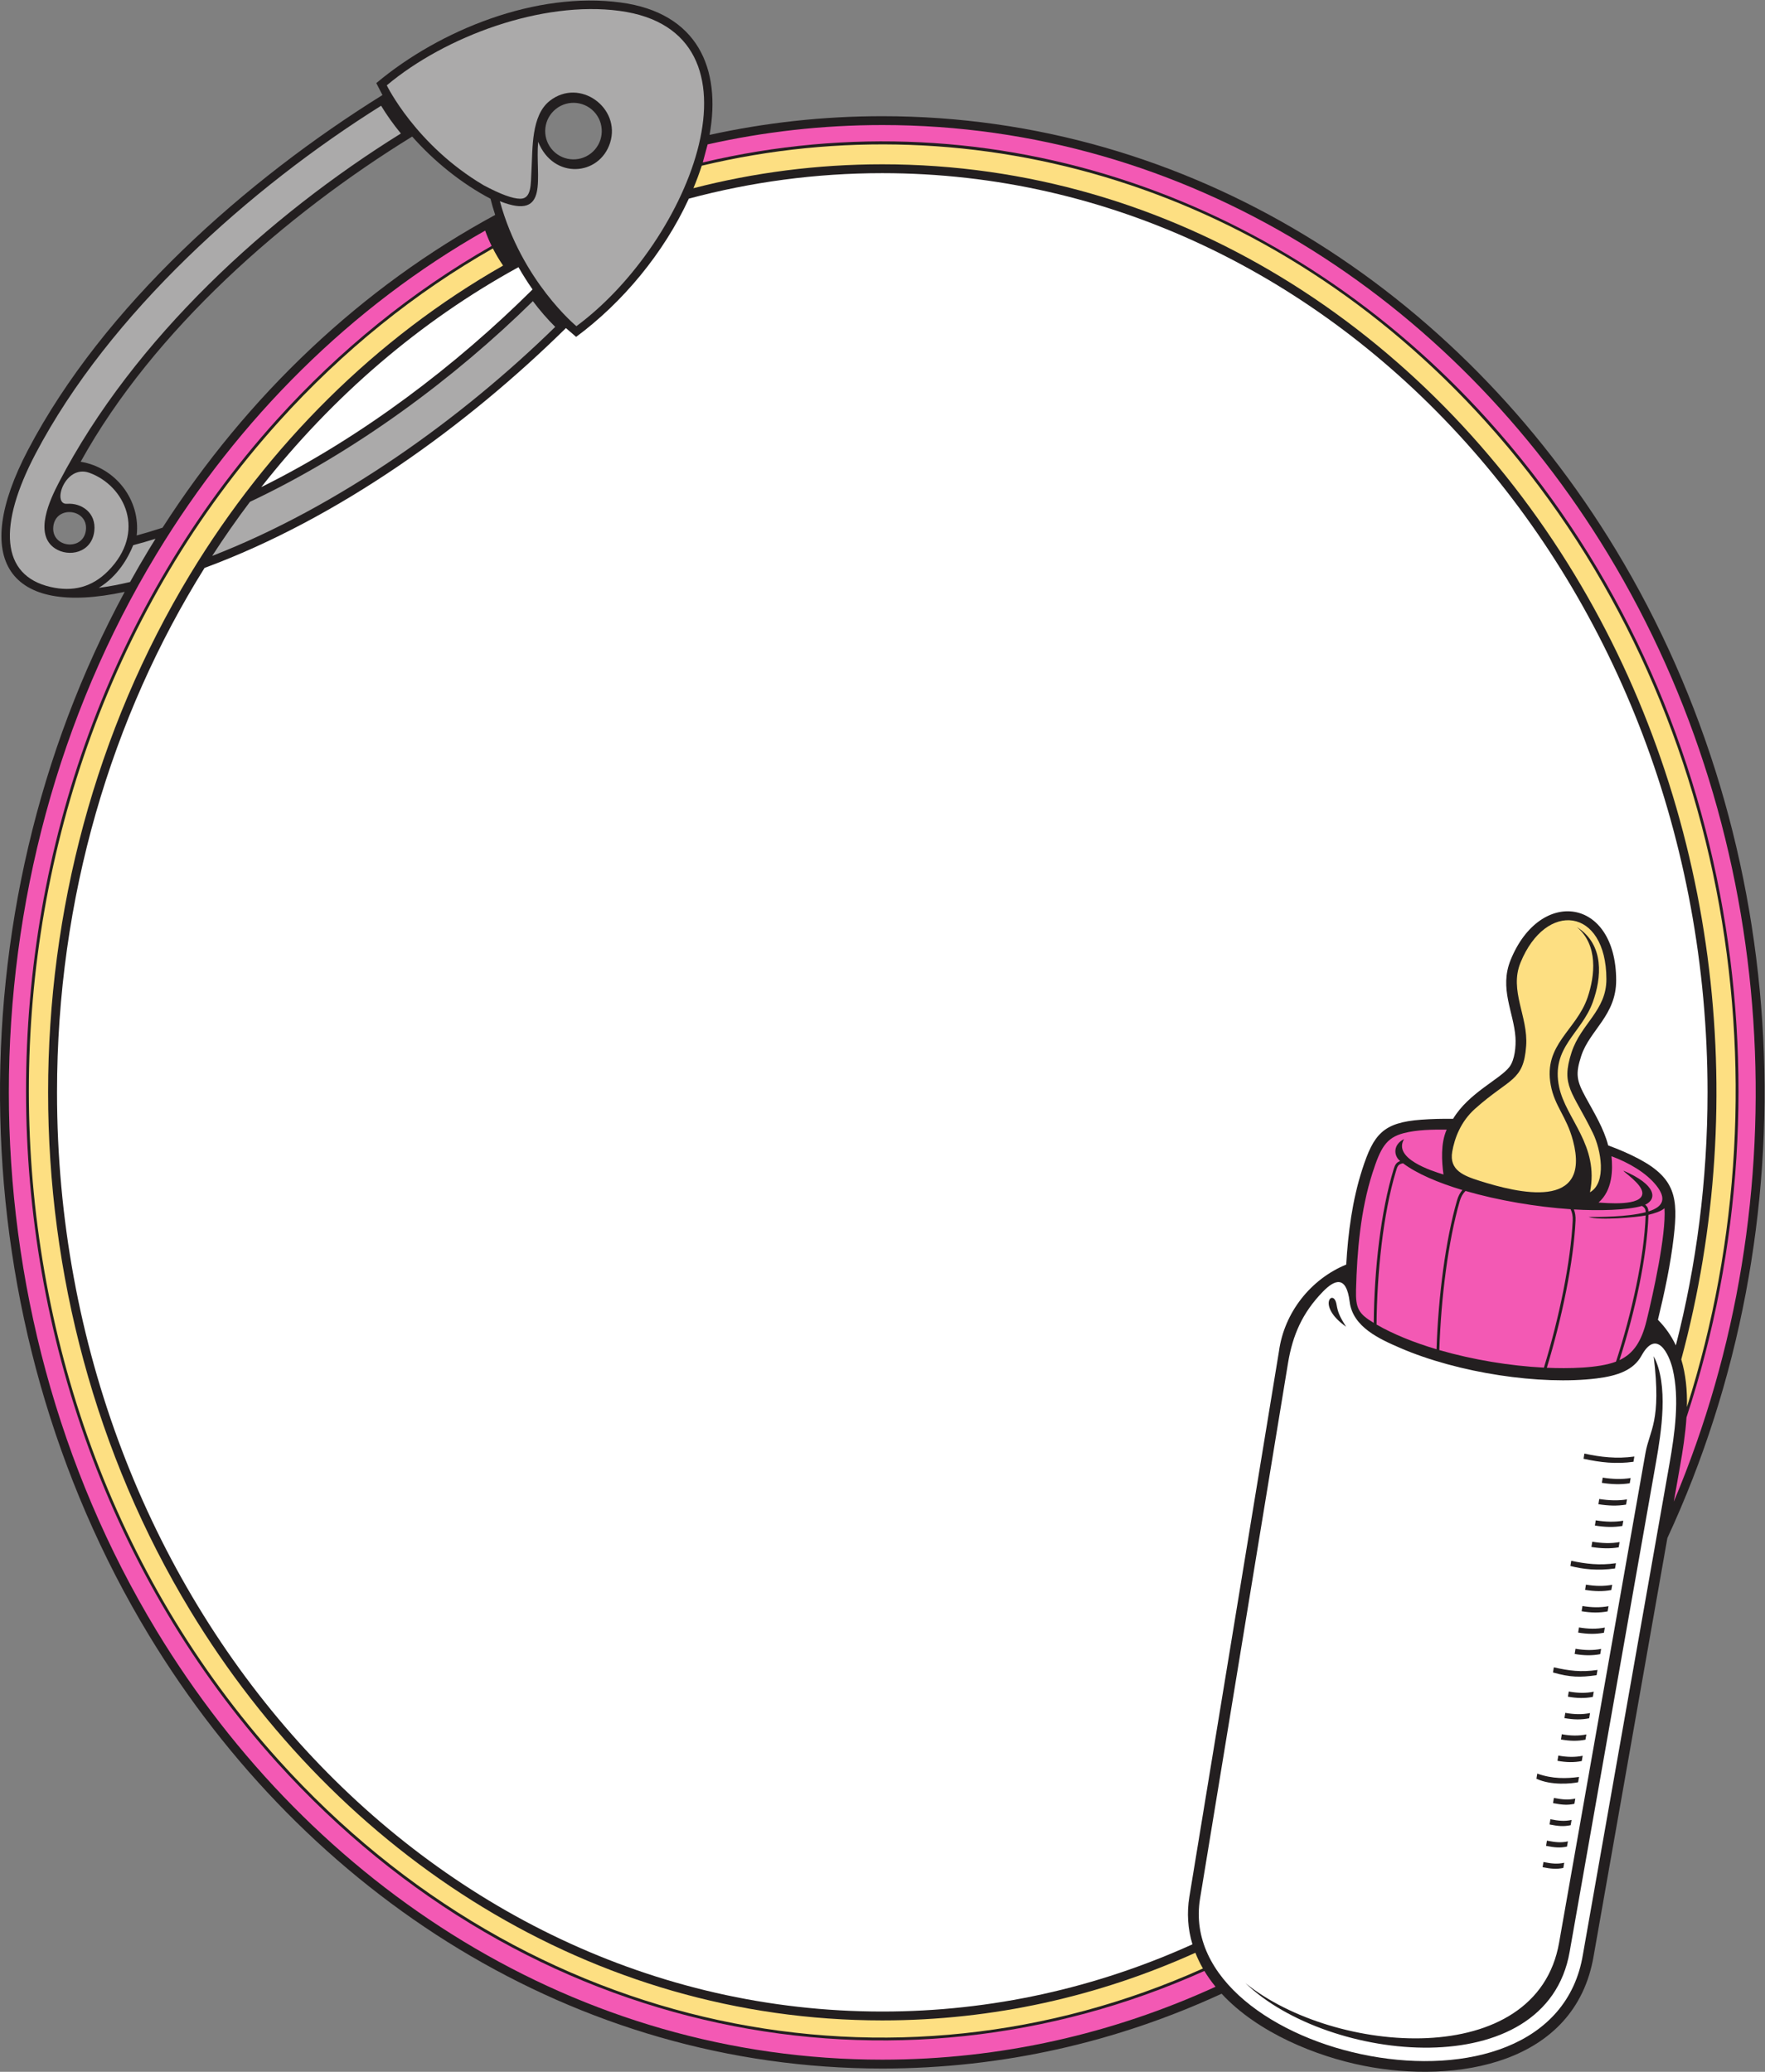<?xml version="1.0" encoding="UTF-8" standalone="no"?>
<svg
   xmlns:dc="http://purl.org/dc/elements/1.1/"
   xmlns:cc="http://creativecommons.org/ns#"
   xmlns:rdf="http://www.w3.org/1999/02/22-rdf-syntax-ns#"
   xmlns:svg="http://www.w3.org/2000/svg"
   xmlns="http://www.w3.org/2000/svg"
   viewBox="0 0 625.707 734.507"
   height="734.507"
   width="625.707"
   xml:space="preserve"
   id="svg2"
   version="1.1"><rect x="0" y="0" width="625.707" height="734.507" fill="#808080" stroke="none"/><defs
     id="defs6" /><g
     transform="matrix(1.333,0,0,-1.333,0,734.507)"
     id="g10"><g
       transform="scale(0.1)"
       id="g12"><path
         id="path14"
         style="fill:#231f20;fill-opacity:1;fill-rule:evenodd;stroke:none"
         d="m 2346.41,5201.17 c 817.87,0 1532.38,-462.37 1950.28,-1152.28 477.44,-788.21 523.28,-1798.46 137.64,-2629.36 L 4238.31,308.223 C 4189.28,17.98 3869.75,-31.914 3627.58,15.852 3500.43,40.938 3344.96,103.789 3248.85,207.676 2971.67,79.746 2666.98,8.691 2346.41,8.691 1528.54,8.691 814.02,471.055 396.117,1160.99 c -505.734,834.92 -527.176,1918.97 -64.48,2775.1 -309.481,-66.64 -410.825,84.94 -256.914,377.89 200.707,382.05 578.582,716.96 942.407,943.4 l -16.37,31.79 c 170.09,142.64 426.29,244.29 649.84,214.35 204.97,-27.45 268.12,-175.97 236.48,-352.12 148.37,32.58 301.92,49.77 459.33,49.77 z M 432.195,4106.65 c 225.496,351.32 529.387,639.6 884.735,831.92 -4.68,14.28 -8.86,28.64 -12.5,42.99 -77.36,40.8 -150.22,99.75 -208.24,165.45 -337.249,-207.52 -688.331,-515.32 -881.643,-864.92 93.223,-15.26 159.766,-102.2 148.953,-196.13 22.93,6.36 45.836,13.27 68.695,20.69 z M 1584.25,5208.03 c -25.7,32.63 -72.98,38.26 -105.63,12.57 -32.63,-25.7 -38.26,-72.99 -12.57,-105.63 25.7,-32.63 73,-38.26 105.63,-12.57 32.64,25.7 38.27,72.99 12.57,105.63 z M 228.422,4100.01 c 6.777,57 -79.777,67.31 -86.57,10.3 -6.778,-57 79.785,-67.3 86.57,-10.3 v 0" /><path
         id="path16"
         style="fill:#fddf82;fill-opacity:1;fill-rule:evenodd;stroke:none"
         d="M 1337.95,4803.82 C 1000.58,4611.81 714.262,4327.11 505.57,3982.58 2.047,3151.3 2.047,2058.57 505.57,1227.29 900.871,574.68 1574.6,136.66 2346.41,136.66 c 295.29,0 576.19,64.192 832.66,179.903 5.66,-14.461 12.39,-28.407 20.09,-41.836 C 2379.86,-93.231 1406.21,91.262 741.688,828.262 c -886.614,983.308 -886.614,2577.318 0,3560.618 171.718,190.44 364.092,343.97 569.092,460.61 7.37,-14.37 16.32,-29.73 27.17,-45.67 z M 4486.38,1768.2 c 0.93,43.39 -2.9,86.36 -15.11,126.41 187.73,696.2 93.08,1465.41 -284.04,2087.97 -395.29,652.6 -1069.02,1090.62 -1840.82,1090.62 -173.05,0 -341.14,-22.09 -502.29,-63.61 8.24,19.8 15.65,39.78 22.15,59.87 728.27,174.11 1518.74,-52.71 2084.87,-680.58 639.06,-708.75 817.42,-1734.75 535.24,-2620.68 v 0" /><path
         id="path18"
         style="fill:#f359b4;fill-opacity:1;fill-rule:evenodd;stroke:none"
         d="m 2346.41,5177.6 c 809.57,0 1516.48,-458.05 1930.13,-1140.93 456.82,-754.17 515.07,-1713.73 174.87,-2520.34 l 16.47,93.42 c 7.35,41.62 14.42,86.09 17.29,130.69 294.63,894.15 118.58,1935.84 -528.46,2653.45 -530.81,588.7 -1309.04,868.47 -2087.71,684.18 l 12.94,48.04 c 149.89,33.68 305.18,51.49 464.47,51.49 z M 3202.99,268.215 c 8.82,-14.629 18.78,-28.625 29.72,-42.004 C 2960.25,101.504 2661.09,32.266 2346.41,32.266 1536.84,32.266 829.914,490.313 416.277,1173.2 c -523.66,864.53 -523.66,1998.94 0,2863.46 218.723,361.11 519.453,659.34 874.013,860.2 4.26,-12.04 9.87,-25.81 17.2,-40.79 C 1095.59,4735.38 902.969,4578.93 736.125,4393.89 -153.07,3407.73 -153.07,1809.41 736.125,823.254 1403.13,83.508 2380.65,-101.504 3202.99,268.215 v 0" /><path
         id="path20"
         style="fill:#ffffff;fill-opacity:1;fill-rule:evenodd;stroke:none"
         d="m 2346.41,5049.63 c 1211.92,0 2194.75,-1094.75 2194.75,-2444.7 0,-233.39 -29.41,-459.16 -84.27,-672.96 -11.59,24.48 -27.16,47.39 -47.67,68.07 17.53,72.56 33.39,145.93 42.01,220.13 12.01,103.38 4.95,156.15 -93.32,208.11 -26.02,13.76 -53.32,25.38 -80.98,35.49 -11.61,45.28 -37.5,86.94 -59.66,127.63 -24.27,44.6 -27.98,61.7 -11.89,110.82 22.33,68.13 93.05,107.41 92.8,201.17 -0.56,219.26 -201.96,247.1 -280.66,53.76 -30.91,-75.9 8.21,-139.02 12.79,-205.65 1.63,-23.77 -1.64,-60.05 -15.99,-78.94 -24.93,-32.78 -108.3,-68.92 -149.89,-138.03 -28.18,0.36 -56.45,-0.26 -84.55,-2.33 -102.08,-7.48 -126.88,-38.78 -157.15,-132.58 -26.23,-81.3 -37.48,-167.56 -42.46,-252.69 -94.81,-38.99 -164.81,-127.79 -178.83,-230.38 L 3163.09,465.324 c -6.96,-42.355 -4.26,-85.215 8.18,-126.301 C 2916.59,223.84 2638.18,160.234 2346.41,160.234 1134.48,160.234 151.648,1254.99 151.648,2604.93 c 0,518.47 145.086,999.22 392.344,1394.81 357.473,132.04 697.048,377.99 961.088,637.85 l 27.1,-23.4 c 123.97,91.54 233.58,223.76 299.79,367.7 165.03,44.18 337.26,67.74 514.44,67.74 z M 694.813,4214.62 c 190.152,241.86 422.437,441.58 684.067,584.98 11.69,-20.48 24.23,-40.3 37.47,-59.23 -201.89,-200.58 -453.276,-392.86 -721.537,-525.75 v 0" /><path
         id="path22"
         style="fill:#ffffff;fill-opacity:1;fill-rule:evenodd;stroke:none"
         d="M 4439.52,1614.76 4209.91,312.969 C 4129.51,-184.707 3122.2,38.664 3191.52,460.656 l 233.67,1422.794 c 12.45,75.84 38.23,134.9 92.92,191.31 30.41,31.37 62.38,45.45 71.28,-26.83 8.28,-67.25 79.5,-99.06 134.09,-122.68 155.22,-67.19 374.29,-99.46 522.5,-81.2 57.53,7.09 98.69,22.71 119.51,60.53 40.03,72.69 73.32,5.39 83.1,-36.29 18.32,-78 5.93,-168.5 -9.07,-253.53 z M 4159.98,555.957 c -18.23,-3.992 -33.12,-2.461 -55.22,1.953 -0.74,-4.531 -1.5,-9.18 -2.23,-13.711 22.04,-4.414 36.9,-5.945 55.08,-1.992 l 2.37,13.75 z m 186.57,1080.383 c -46.88,-6.54 -90.05,-1.55 -132.88,7.89 -0.77,-4.77 -1.51,-9.3 -2.25,-13.83 44.73,-9.8 86.08,-14.51 132.72,-8.01 l 2.41,13.95 z m -9.87,-57.15 c -23.76,-3.96 -48.36,-2.93 -74.3,1.06 -0.76,-4.64 -1.51,-9.29 -2.25,-13.83 25.53,-4.16 50.68,-4.88 74.16,-1.12 l 2.39,13.89 z m -9.81,-56.81 c -23.51,-4.02 -47.85,-2.97 -73.74,1.02 -0.77,-4.65 -1.52,-9.3 -2.26,-13.83 26.22,-4.27 50.04,-5.07 73.6,-1.1 l 2.4,13.91 z m -9.79,-56.7 c -22.93,-3.99 -48.03,-3.12 -73.2,0.97 -0.75,-4.64 -1.5,-9.29 -2.25,-13.82 26.12,-4.26 49.78,-5.08 73.05,-1.07 l 2.4,13.92 z m -9.82,-56.86 c -22.95,-4.17 -46.85,-3.21 -72.63,0.98 -0.77,-4.75 -1.51,-9.29 -2.27,-13.94 25.04,-4.07 49.91,-4.97 72.5,-0.98 l 2.4,13.94 z m -9.71,-56.22 c -44.47,-6.23 -78.87,-1.87 -118.88,6.44 -0.75,-4.65 -1.49,-9.18 -2.23,-13.72 32.81,-8.74 72.71,-13.12 118.7,-6.68 l 2.41,13.96 z m -9.91,-57.39 c -21.95,-4.14 -45.41,-3.76 -69.84,0.45 -0.77,-4.76 -1.51,-9.3 -2.26,-13.95 25.47,-4.14 47.41,-4.61 69.69,-0.42 l 2.41,13.92 z m -9.82,-56.85 c -21.68,-4.14 -45.01,-3.74 -69.27,0.44 -0.78,-4.76 -1.52,-9.29 -2.27,-13.94 24.77,-4.26 47.37,-4.55 69.14,-0.41 l 2.4,13.91 z m -9.82,-56.88 c -21.5,-4.25 -44.17,-3.87 -68.72,0.36 -0.74,-4.54 -1.49,-9.18 -2.24,-13.72 24.62,-4.23 47.1,-4.55 68.59,-0.41 l 2.37,13.77 z m -9.8,-56.75 c -21.2,-4.25 -43.72,-3.84 -68.16,0.36 -0.76,-4.64 -1.52,-9.29 -2.25,-13.82 24.09,-4.38 46.94,-4.69 68,-0.5 l 2.41,13.96 z m -9.65,-55.95 c -43.69,-6.44 -75.19,-2.34 -116.19,6.97 -0.77,-4.64 -1.5,-9.18 -2.24,-13.71 45.72,-12.99 72.67,-13.47 116.01,-7.18 l 2.42,13.92 z m -10,-57.88 c -20.53,-4.26 -42.7,-3.82 -66.47,0.49 -0.74,-4.53 -1.49,-9.18 -2.24,-13.714 23.84,-4.324 45.82,-4.707 66.32,-0.535 l 2.39,13.759 z m -9.81,-56.767 c -20.26,-4.231 -42.28,-3.77 -65.9,0.515 -0.77,-4.753 -1.51,-9.285 -2.27,-13.933 24.03,-4.356 45.52,-4.727 65.77,-0.488 l 2.4,13.906 z m -9.82,-56.867 c -19.88,-4.168 -42.31,-3.868 -65.33,0.527 -0.78,-4.754 -1.52,-9.285 -2.28,-13.934 23.85,-4.316 45.23,-4.726 65.21,-0.519 l 2.4,13.926 z m -9.81,-56.766 c -19.62,-4.141 -41.89,-3.801 -64.76,0.555 -0.78,-4.754 -1.52,-9.285 -2.28,-13.934 22.87,-4.367 45.1,-4.699 64.63,-0.598 l 2.41,13.977 z m -9.72,-56.281 c -33.02,-4.531 -70.84,-5.586 -111.07,8.918 -0.76,-4.649 -1.49,-9.18 -2.23,-13.723 40.26,-18.848 94.93,-12.695 110.85,-9.383 l 2.45,14.188 z m -9.94,-57.606 c -19.07,-4.093 -34.49,-2.539 -56.94,1.746 -0.75,-4.648 -1.51,-9.296 -2.24,-13.828 22.89,-4.363 37.75,-5.996 56.77,-1.843 l 2.41,13.925 z m -9.81,-56.797 c -18.79,-4.043 -34.02,-2.453 -56.37,1.797 -0.75,-4.64 -1.51,-9.289 -2.25,-13.82 22.48,-4.5 37.5,-5.938 56.21,-1.895 l 2.41,13.918 z m -9.84,-56.972 c -18.53,-4.082 -33.13,-2.395 -55.78,1.922 -0.76,-4.649 -1.52,-9.297 -2.25,-13.828 22.21,-4.442 37.23,-5.946 55.64,-1.934 l 2.39,13.84 z M 4397.91,1903.2 c 21.27,-175.43 -10.86,-195.35 -21.82,-257.49 L 4146.48,343.938 C 4087.02,0.754 3548.01,44.914 3312.25,235.852 3531.86,23.926 4112.41,-37.734 4174.46,319.23 l 229.61,1301.78 c 14.09,79.86 34.18,205.73 -6.16,282.19 z m -817.87,78.32 c -17.66,27.64 -21.9,38.17 -25.63,59.53 -7.65,44.03 -54.97,-3 25.63,-59.53 v 0" /><path
         id="path24"
         style="fill:#f359b4;fill-opacity:1;fill-rule:evenodd;stroke:none"
         d="m 3847.36,2505.78 c -16.22,-36.51 -13.21,-84.71 -8.45,-119.33 -31.42,9.55 -135.11,42.51 -104.85,94.13 -29.14,-14.08 -28.57,-43.84 -10.32,-58.4 -10.41,-3.47 -13.93,-10.38 -17.29,-21.42 -34.33,-112.1 -51.61,-266.29 -53.02,-408.96 -40.49,24.37 -48.45,38.74 -47.12,88.33 2.71,101.46 11.87,211.58 43.83,310.64 21.21,65.73 35.77,93.59 83.29,105.73 36.12,9.2 76.87,9.66 113.93,9.28 z m -116.13,-89.46 c 36.88,-27.63 93.14,-51.73 158.01,-71.18 -6.04,-6.91 -10.89,-15.71 -14.26,-27.37 -30.41,-105.25 -49.91,-255.43 -54.55,-396.08 -59.7,17.76 -114.8,39.85 -159.54,65.7 1.14,138.74 17.87,295.67 50.94,405.55 4.12,13.7 5.17,20.85 19.4,23.38 z m 166.29,-73.63 c 87.2,-25.35 188.79,-42.4 279.5,-48.61 4.07,-8.33 6.2,-18.08 5.61,-30.2 -5.33,-109.12 -35.5,-256.99 -76.62,-391.09 -89.65,4.57 -188.72,20.8 -278.16,46.71 4.49,140.59 23.9,290.89 54.33,396.2 3.41,11.8 8.68,20.39 15.34,26.99 z m 288.18,-49.17 c 65.98,-4.04 141.94,-2.04 180.95,9.33 8.02,-4.64 9.81,-9.2 10.03,-16.71 -49.62,-13.11 -126.04,-12.83 -151.84,-12.57 28.81,-10 127.3,-0.84 151.7,3.91 -3.77,-110.91 -36.72,-259.28 -78.75,-388.68 -46.36,-17.93 -128.87,-18.81 -184.07,-16.38 41.01,134.21 71.07,282.01 76.4,391.09 0.57,11.88 -1.08,21.64 -4.42,30.01 z m 189.57,12.53 c 32.69,15.06 29.54,53.45 -57.54,90.45 -0.51,-3.3 49,-34.77 50.06,-58.93 1.62,-36.79 -99.05,-26.74 -116.45,-25.68 37.54,32.81 37.98,87.46 34.34,123.19 45.86,-17.01 92.44,-43.87 119.55,-78.21 25.88,-32.77 20.66,-55.61 -21.21,-68.63 -0.47,7.34 -2.52,12.85 -8.75,17.81 z m 51.4,-9.44 c 4.72,-70.93 -30.81,-229.73 -47.48,-298.18 -13.66,-56.04 -34.66,-87.99 -72.26,-105.72 42.07,130.67 73.17,274.18 77.09,386.5 16.35,4.02 32.59,8.93 42.65,17.4 v 0" /><path
         id="path26"
         style="fill:#fddf82;fill-opacity:1;fill-rule:evenodd;stroke:none"
         d="m 3862.19,2447.17 c 6.21,35.8 22.49,80.05 60.67,114.12 92.46,82.51 128.99,72.23 135.9,167.04 5.72,78.51 -45.45,146.82 -15.04,221.51 67.55,165.93 227.98,146.95 228.48,-43.6 0.22,-84.02 -67.54,-118.41 -92.53,-194.63 -29.61,-90.33 2.62,-103.88 56.79,-215.33 21.27,-43.76 37.33,-131.28 -7.95,-157.11 25.2,125.1 -64.26,195.06 -82.08,280.15 -22.15,105.73 59.42,141.75 89.72,226 22.68,63.02 32.16,152 -42.59,199.28 56.85,-47.46 48.56,-128.87 28.47,-187.61 -29.9,-87.37 -117.9,-124.65 -97.88,-232.61 10.6,-57.15 41.96,-82.98 59.14,-147.75 49.83,-187.69 -146.9,-139.27 -248.41,-107.01 -42.28,13.43 -81.27,28.23 -72.69,77.55 v 0" /><path
         id="path28"
         style="fill:#abaaaa;fill-opacity:1;fill-rule:evenodd;stroke:none"
         d="m 1028.63,5283.21 c 0,0 77.1,-159.03 257.51,-265.69 45.95,-24.51 77.21,-35.74 97.37,-35.91 30.8,-0.24 27.8,39.79 29.91,75.1 3.44,57.72 -1.33,145.9 48.49,185.12 79.73,62.77 190.26,-18.83 160.59,-111.58 -28.24,-88.26 -150.45,-98.64 -191.31,2.76 -8.31,-92.63 32.63,-211.29 -101.8,-157.97 58.09,-212.74 203.54,-332.35 203.54,-332.35 305.45,225.51 525.09,783.58 114.69,838.54 -205.49,27.53 -462.89,-67.1 -618.99,-198.02 z m 37.51,-128.09 C 715.461,4937.15 355.746,4610.55 156.582,4226.89 c -23.258,-44.81 -67.484,-137.24 -10.387,-175.23 36.532,-24.28 97.66,-12.19 104.551,45.7 5.895,49.53 -34.699,75.78 -72.344,72.91 -41.449,-3.15 -5.687,105.96 59.266,82.44 94.578,-34.24 152.742,-157.44 49.594,-261.38 -42.637,-42.96 -93.578,-55.87 -152.836,-42.23 -132.887,30.57 -139.883,163.92 -39.797,354.43 195.871,372.83 571.719,707.8 918.931,925.41 15.33,-25.35 33.05,-50.1 52.58,-73.82 z M 354.27,4060.17 c 19.75,5.25 39.507,10.96 59.253,17.04 -5.851,-9.4 -11.66,-18.84 -17.406,-28.33 -17.304,-28.57 -34.031,-57.42 -50.195,-86.56 -29.942,-7.13 -57.652,-12.28 -83.231,-15.55 50.977,31.02 78.215,80.33 91.579,113.4 z m 310.464,115.33 c 280.688,132.35 546.346,330.82 752.446,533.76 18.47,-24.56 38.37,-47.6 59.43,-68.46 -247.59,-242.21 -573.419,-477.42 -912.34,-609.17 31.906,49.37 65.418,97.35 100.464,143.87 v 0" /></g></g></svg>